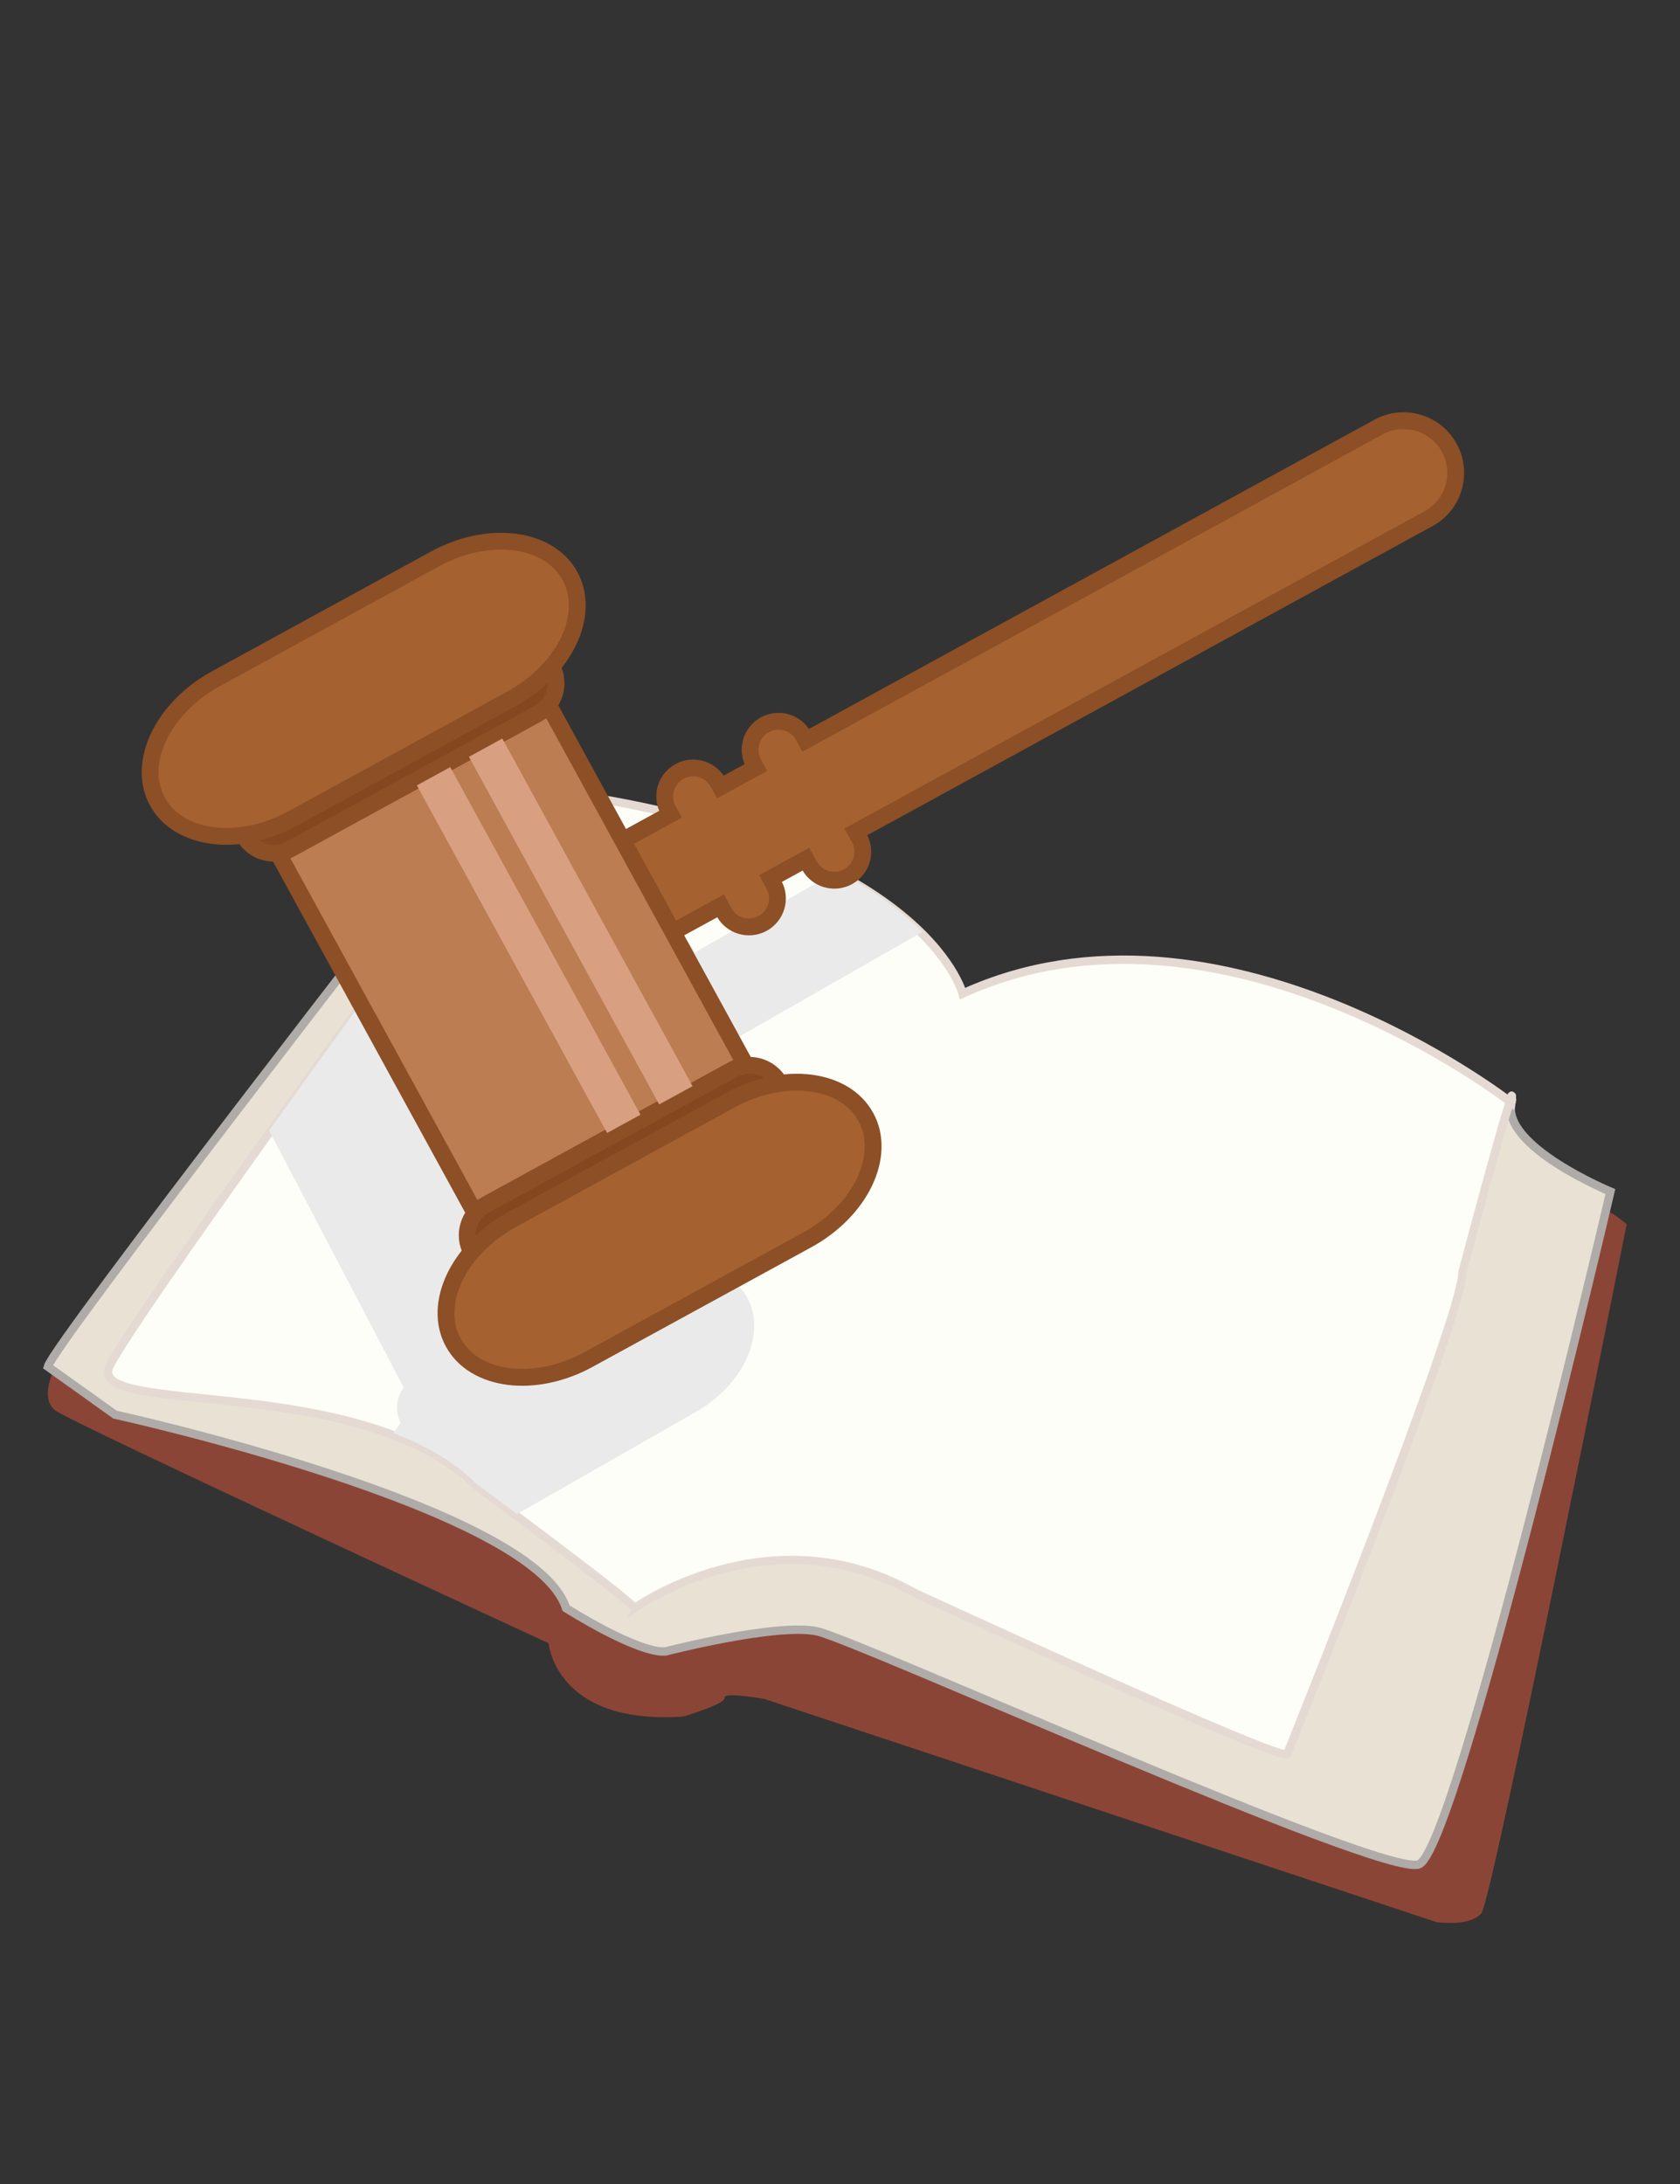 <?xml version="1.0" encoding="utf-8"?>
<!-- Generator: Adobe Illustrator 14.0.0, SVG Export Plug-In . SVG Version: 6.00 Build 43363)  -->
<!DOCTYPE svg PUBLIC "-//W3C//DTD SVG 1.1//EN" "http://www.w3.org/Graphics/SVG/1.1/DTD/svg11.dtd">
<svg version="1.1" id="Layer_1" xmlns="http://www.w3.org/2000/svg" xmlns:xlink="http://www.w3.org/1999/xlink" x="0px" y="0px"
	 width="200px" height="260px" viewBox="0 0 200 260" enable-background="new 0 0 200 260" xml:space="preserve">
<rect x="0" y="0" width="200" height="260" fill="#333333" stroke="none"/>
<g>
	<g>
		<path fill="#8B4536" d="M6.603,162.696c0,0-2.033,3.699,0,5.225c2.033,1.523,58.705,27.7,58.705,27.7s0.813,9.777,16.028,8.733
			c0,0,5.069-1.493,4.921-2.238s4.774,0.148,4.774,0.148l79.949,26.553c0,0,4.026,0.595,5.369-1.045
			c1.343-1.642,17.303-82.039,17.303-82.039s-1.789-1.49-2.237-1.49S98.487,116.2,98.487,116.2l-28.488-4.921L6.603,162.696z"/>
		<path fill="#E9E2D4" stroke="#AFABA8" d="M5.699,162.696l7.992,5.71c0,0,49.894,10.963,53.697,23.044
			c0,0,8.577,5.444,11.858,5.147c0,0,13.275-3.432,18.047-2.387c4.773,1.044,67.121,29.234,71.597,27.743
			c4.475-1.491,22.822-80.098,22.822-80.098s-12.979-5.37-11.784-10.591l-68.016-10.441L59.707,97.705l-7.906,3.878
			C51.801,101.583,6.433,159.97,5.699,162.696z"/>
		<path fill="#FDFEF8" stroke="#E5DAD3" d="M61.645,93.976c0,0-43.269,59.066-48.277,68.044c-0.152,0.271-0.269,0.499-0.349,0.676
			c-2.685,6.009,29.981,0.639,43.704,14.212c0,0,18.942,14.021,18.794,14.542c0,0,16.109-11.559,33.263-1.863
			c0,0,43.554,20.136,44.45,19.241c0,0,20.881-51.877,20.881-57.411c0,0,6.563-24.776,5.817-20.151c0,0-34.605-26.998-65.331-12.977
			c0,0-4.625-18.496-50.715-24.313H61.645z"/>
	</g>
	<g>
		<path fill="#FDFEF8" stroke="#E5DAD3" d="M179.764,130.875c0.104,0.08,0.165,0.127,0.165,0.127
			C180.052,130.242,179.974,130.286,179.764,130.875z"/>
		<path fill="#EAEAEA" d="M89.024,154.608c-1.546-2.954-5.106-4.244-9.025-3.666c-0.003-0.007-0.005-0.017-0.009-0.023
			c-0.724-1.381-2.154-2.098-3.563-1.933l-7.647-14.605l5.024-2.871l0.357,0.685c0.791,1.51,2.604,2.065,4.05,1.239
			s1.978-2.72,1.187-4.229l-0.358-0.684l3.709-2.12l0.358,0.685c0.79,1.51,2.604,2.064,4.05,1.237
			c1.446-0.825,1.976-2.719,1.187-4.229l-0.359-0.685l21.835-12.47c-2.23-2.237-5.468-4.77-10.129-7.241l-16.956,9.687l-0.239-0.456
			c-0.792-1.511-2.604-2.065-4.049-1.239c-1.446,0.826-1.977,2.719-1.187,4.23l0.238,0.455l-3.708,2.119l-0.239-0.456
			c-0.791-1.51-2.604-2.066-4.049-1.239c-1.447,0.826-1.977,2.72-1.186,4.229l0.239,0.456l-5.026,2.87l-7.767-14.832
			c0.894-1.152,1.088-2.796,0.365-4.178c-0.005-0.006-0.01-0.014-0.014-0.021c1.952-2.37,2.928-5.139,2.62-7.625
			c-5.224,7.154-16.583,22.751-26.686,36.898l16.018,30.59c-0.893,1.15-1.089,2.795-0.365,4.176c0.004,0.007,0.01,0.014,0.015,0.021
			c-0.326,0.396-0.624,0.801-0.893,1.215c3.758,1.435,7.198,3.371,9.902,6.045c0,0,2.07,1.533,4.833,3.6l21.329-12.183
			C88.49,164.86,91.239,158.837,89.024,154.608z"/>
	</g>
	<g>
		<path fill="#A56130" stroke="#8C4F26" stroke-width="2" d="M164.099,50.843l-68.17,37.28l-0.271-0.495
			c-0.898-1.644-2.959-2.246-4.601-1.348c-1.643,0.898-2.247,2.958-1.348,4.601l0.271,0.497l-4.216,2.304l-0.271-0.495
			c-0.899-1.643-2.958-2.247-4.601-1.348c-1.644,0.898-2.246,2.959-1.348,4.602l0.271,0.496l-7.189,3.931
			c-3.01,1.648-4.118,5.424-2.471,8.436c1.647,3.011,5.424,4.119,8.437,2.472l7.191-3.932l0.406,0.744
			c0.897,1.642,2.958,2.245,4.601,1.348c1.642-0.899,2.248-2.959,1.348-4.602l-0.406-0.745l4.213-2.305l0.406,0.745
			c0.9,1.642,2.958,2.245,4.604,1.347c1.642-0.898,2.244-2.958,1.347-4.602l-0.407-0.743l68.17-37.283
			c3.013-1.646,4.117-5.424,2.471-8.437C170.888,50.302,167.111,49.194,164.099,50.843z"/>
		<g>
			<g>
				
					<rect x="43.197" y="89.541" transform="matrix(0.877 -0.48 0.48 0.877 -47.816 43.687)" fill="#BC7D53" stroke="#8C4F26" stroke-width="2" width="36.73" height="51.699"/>
				<g>
					<g>
						<path fill="#84471F" stroke="#8C4F26" stroke-width="2" d="M65.697,79.378c1.084,1.986,0.357,4.475-1.629,5.562
							l-29.499,16.131c-1.985,1.085-4.475,0.357-5.56-1.628l0,0c-1.087-1.985-0.357-4.475,1.628-5.56L60.136,77.75
							C62.122,76.664,64.61,77.393,65.697,79.378L65.697,79.378z"/>
						<path fill="#A56130" stroke="#8C4F26" stroke-width="2" d="M67.854,68.569c2.517,4.601-0.606,11.152-6.973,14.636
							L34.828,97.451c-6.368,3.483-13.569,2.577-16.085-2.023l0,0c-2.515-4.6,0.606-11.152,6.974-14.634L51.77,66.545
							C58.138,63.064,65.339,63.97,67.854,68.569L67.854,68.569z"/>
					</g>
					<g>
						<path fill="#84471F" stroke="#8C4F26" stroke-width="2" d="M56.122,149.02c-1.085-1.983-0.355-4.475,1.628-5.561l29.5-16.133
							c1.985-1.085,4.475-0.355,5.561,1.628l0,0c1.084,1.986,0.355,4.476-1.63,5.563l-29.499,16.132
							C59.698,151.735,57.207,151.005,56.122,149.02L56.122,149.02z"/>
						<path fill="#A56130" stroke="#8C4F26" stroke-width="2" d="M53.963,159.83c-2.515-4.6,0.608-11.15,6.976-14.636l26.053-14.247
							c6.366-3.482,13.568-2.576,16.084,2.024l0,0c2.515,4.599-0.606,11.152-6.974,14.635l-26.053,14.248
							C63.681,165.335,56.48,164.43,53.963,159.83L53.963,159.83z"/>
					</g>
				</g>
			</g>
		</g>
		
			<rect x="60.664" y="89.579" transform="matrix(0.877 -0.48 0.48 0.877 -46.574 44.056)" fill="#D89F80" width="4.53" height="47.187"/>
		
			<rect x="66.861" y="86.189" transform="matrix(0.877 -0.48 0.48 0.877 -44.182 46.602)" fill="#D89F80" width="4.531" height="47.187"/>
	</g>
</g>
</svg>
